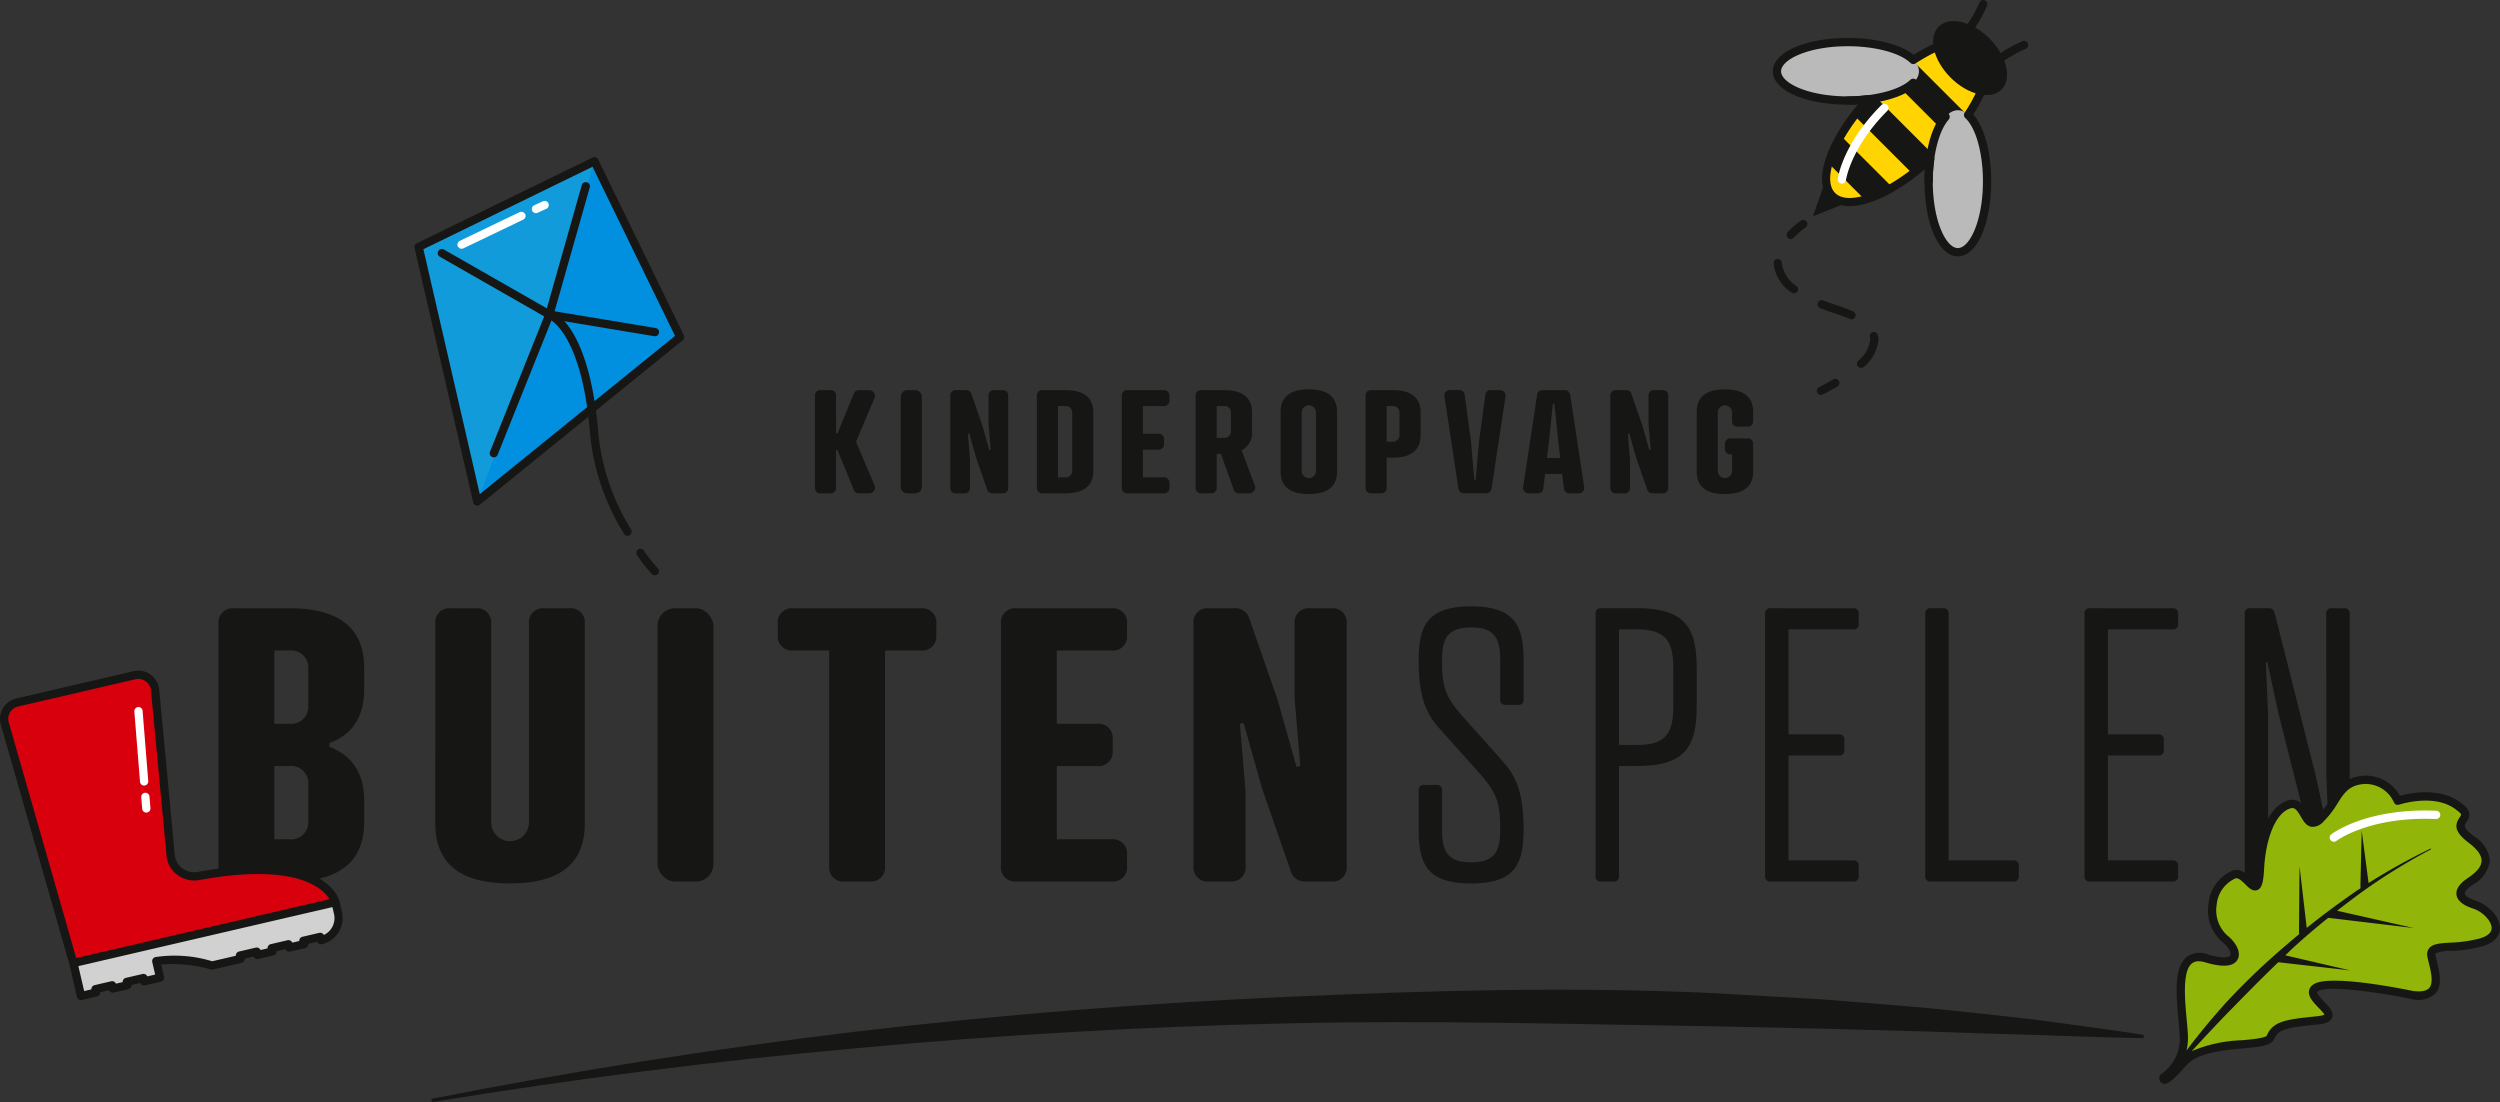 <?xml version="1.0" encoding="UTF-8"?> <svg xmlns="http://www.w3.org/2000/svg" xmlns:xlink="http://www.w3.org/1999/xlink" id="Group_5660" data-name="Group 5660" width="250" height="110.21" viewBox="0 0 250 110.21"><rect x="0" y="0" width="250" height="110.21" fill="#333333" stroke="none"/><defs><clipPath id="clip-path"><rect id="Rectangle_2233" data-name="Rectangle 2233" width="250" height="110.21" fill="none"></rect></clipPath><clipPath id="clip-path-3"><path id="Path_106" data-name="Path 106" d="M211.63,9.541c-4.138,4.137-6.111,8.874-4.408,10.578s6.441-.27,10.578-4.408,6.112-8.874,4.408-10.578a2.369,2.369,0,0,0-1.736-.613c-2.243,0-5.713,1.891-8.842,5.02" transform="translate(-206.61 -4.521)" fill="none"></path></clipPath><clipPath id="clip-path-5"><rect id="Rectangle_2230" data-name="Rectangle 2230" width="5.844" height="14.192" fill="none"></rect></clipPath><clipPath id="clip-path-6"><rect id="Rectangle_2231" data-name="Rectangle 2231" width="14.192" height="5.843" fill="none"></rect></clipPath></defs><g id="Group_5659" data-name="Group 5659" clip-path="url(#clip-path)"><g id="Group_5648" data-name="Group 5648"><g id="Group_5647" data-name="Group 5647" clip-path="url(#clip-path)"><path id="Path_69" data-name="Path 69" d="M26.269,96.149A1.41,1.41,0,0,1,24.721,94.6V70.368a1.41,1.41,0,0,1,1.548-1.548h5.549c4.869,0,7.475,1.888,7.475,6V76.9c0,2.794-1.208,4.568-3.473,5.4v.378c2.265.869,3.473,2.642,3.473,5.4v2.075c0,4.114-2.606,6-7.475,6Zm5.549-15.778A1.7,1.7,0,0,0,33.7,78.6V74.821a1.7,1.7,0,0,0-1.887-1.773h-1.51v7.323Zm0,11.551A1.7,1.7,0,0,0,33.7,90.147V86.373A1.7,1.7,0,0,0,31.817,84.6h-1.51v7.324Z" transform="translate(-2.872 -7.994)" fill="#161615"></path><path id="Path_70" data-name="Path 70" d="M49.25,70.367A1.411,1.411,0,0,1,50.8,68.819h2.492a1.411,1.411,0,0,1,1.548,1.548V90.335a1.891,1.891,0,0,0,3.775,0V70.367a1.411,1.411,0,0,1,1.548-1.548h2.492A1.411,1.411,0,0,1,64.2,70.367V90.335c0,4.115-2.6,6-7.474,6s-7.475-1.888-7.475-6Z" transform="translate(-5.721 -7.994)" fill="#161615"></path><rect id="Rectangle_2224" data-name="Rectangle 2224" width="5.587" height="27.329" rx="1.751" transform="translate(65.753 60.826)" fill="#161615"></rect><path id="Path_71" data-name="Path 71" d="M98.724,73.048V94.6a1.411,1.411,0,0,1-1.548,1.548H94.685A1.411,1.411,0,0,1,93.137,94.6V73.048H89.552A1.411,1.411,0,0,1,88,71.5V70.368a1.41,1.41,0,0,1,1.548-1.548h12.759a1.411,1.411,0,0,1,1.548,1.548V71.5a1.411,1.411,0,0,1-1.548,1.548Z" transform="translate(-10.222 -7.994)" fill="#161615"></path><path id="Path_72" data-name="Path 72" d="M124.31,68.819a1.412,1.412,0,0,1,1.548,1.548V71.5a1.411,1.411,0,0,1-1.548,1.548h-5.474v7.323h4.039a1.41,1.41,0,0,1,1.548,1.547v1.133a1.411,1.411,0,0,1-1.548,1.548h-4.039v7.324h5.474a1.41,1.41,0,0,1,1.548,1.547V94.6a1.41,1.41,0,0,1-1.548,1.547H114.8A1.41,1.41,0,0,1,113.25,94.6V70.367a1.412,1.412,0,0,1,1.548-1.548Z" transform="translate(-13.155 -7.994)" fill="#161615"></path><path id="Path_73" data-name="Path 73" d="M145.145,70.367a1.411,1.411,0,0,1,1.548-1.548h2.114a1.411,1.411,0,0,1,1.548,1.548V94.6a1.41,1.41,0,0,1-1.548,1.547h-2.53a1.472,1.472,0,0,1-1.548-1.132L141.9,86.864l-1.85-6.568-.377.075.566,6.756V94.6a1.41,1.41,0,0,1-1.548,1.547h-2.113a1.41,1.41,0,0,1-1.548-1.547V70.367a1.411,1.411,0,0,1,1.548-1.548h2.529a1.473,1.473,0,0,1,1.548,1.133l2.831,8.153,1.85,6.568.378-.075-.567-6.756Z" transform="translate(-15.685 -7.994)" fill="#161615"></path><path id="Path_74" data-name="Path 74" d="M164.928,79.629l3.775,4.227c1.359,1.51,2.3,2.945,2.3,7.06,0,3.434-.831,5.4-5.248,5.4s-5.246-1.964-5.246-5.4V87.027a.5.5,0,0,1,.567-.567h1.208a.5.5,0,0,1,.566.567v3.889c0,2.075.453,3.283,2.906,3.283s2.908-1.208,2.908-3.283c0-2.568-.264-3.587-2.076-5.626l-3.776-4.227c-1.358-1.472-2.3-2.944-2.3-7.058,0-3.4.831-5.4,5.246-5.4s5.248,2,5.248,5.4v3.887a.5.5,0,0,1-.567.567h-1.208a.5.5,0,0,1-.566-.567V74c0-2.076-.453-3.284-2.908-3.284s-2.906,1.208-2.906,3.284c0,2.642.3,3.623,2.076,5.624" transform="translate(-18.645 -7.969)" fill="#161615"></path><path id="Path_75" data-name="Path 75" d="M182.865,84.6V95.583a.5.5,0,0,1-.566.567h-1.209a.5.5,0,0,1-.566-.567v-26.2a.5.5,0,0,1,.566-.566h3.663c4.983,0,5.888,2.264,5.888,6.077v3.624c0,3.85-.905,6.077-5.888,6.077Zm1.888-2.114c3.019,0,3.549-1.434,3.549-3.963V74.9c0-2.492-.529-3.964-3.549-3.964h-1.888V82.484Z" transform="translate(-20.969 -7.994)" fill="#161615"></path><path id="Path_76" data-name="Path 76" d="M208.5,68.819a.5.5,0,0,1,.567.567v.981a.5.5,0,0,1-.567.567h-6.455V81.428h5.021a.5.5,0,0,1,.567.567v.981a.5.5,0,0,1-.567.567h-5.021V94.036H208.5a.5.5,0,0,1,.567.566v.982a.5.5,0,0,1-.567.565h-8.229a.5.5,0,0,1-.566-.565v-26.2a.5.5,0,0,1,.566-.567Z" transform="translate(-23.197 -7.994)" fill="#161615"></path><path id="Path_77" data-name="Path 77" d="M220.165,94.035h6.455a.5.5,0,0,1,.566.567v.981a.5.5,0,0,1-.566.567h-8.229a.5.5,0,0,1-.566-.567v-26.2a.5.5,0,0,1,.566-.567H219.6a.5.5,0,0,1,.567.567Z" transform="translate(-25.302 -7.994)" fill="#161615"></path><path id="Path_78" data-name="Path 78" d="M244.641,68.819a.5.5,0,0,1,.567.567v.981a.5.5,0,0,1-.567.567h-6.455V81.428h5.021a.5.5,0,0,1,.567.567v.981a.5.5,0,0,1-.567.567h-5.021V94.036h6.455a.5.5,0,0,1,.567.566v.982a.5.5,0,0,1-.567.565h-8.229a.5.5,0,0,1-.566-.565v-26.2a.5.5,0,0,1,.566-.567Z" transform="translate(-27.395 -7.994)" fill="#161615"></path><path id="Path_79" data-name="Path 79" d="M262.121,69.386a.5.5,0,0,1,.567-.567H263.9a.5.5,0,0,1,.566.567v26.2a.5.5,0,0,1-.566.567h-1.813c-.377,0-.529-.151-.642-.567l-4.077-16.156-1.132-5.21h-.15l.226,5.361v16a.5.5,0,0,1-.567.567h-1.208a.5.5,0,0,1-.567-.567v-26.2a.5.5,0,0,1,.567-.567h1.813c.377,0,.528.151.641.567l4.077,16.157,1.132,5.208h.151l-.226-5.36Z" transform="translate(-29.5 -7.994)" fill="#161615"></path><path id="Path_80" data-name="Path 80" d="M94.317,48.472h.142l1.64-4.006a.542.542,0,0,1,.542-.328h.97a.578.578,0,0,1,.541.826L96.312,49.3l1.838,4.333a.579.579,0,0,1-.541.827h-.97a.542.542,0,0,1-.542-.328l-1.64-4.006h-.142v3.749a.533.533,0,0,1-.584.584h-.941a.533.533,0,0,1-.584-.584V44.723a.533.533,0,0,1,.584-.584h.941a.533.533,0,0,1,.584.584Z" transform="translate(-10.711 -5.127)" fill="#161615"></path><path id="Rectangle_2225" data-name="Rectangle 2225" d="M.661,0h.788A.661.661,0,0,1,2.11.661v9a.662.662,0,0,1-.662.662H.661A.661.661,0,0,1,0,9.66v-9A.661.661,0,0,1,.661,0Z" transform="translate(90.073 39.011)" fill="#161615"></path><path id="Path_81" data-name="Path 81" d="M111.343,44.723a.533.533,0,0,1,.584-.585h.8a.534.534,0,0,1,.585.585v9.151a.534.534,0,0,1-.585.585h-.955a.557.557,0,0,1-.585-.428l-1.069-3.079-.7-2.48-.142.028.214,2.552v2.822a.533.533,0,0,1-.584.585h-.8a.533.533,0,0,1-.585-.585V44.723a.534.534,0,0,1,.585-.585h.955a.557.557,0,0,1,.585.428l1.069,3.079.7,2.48.142-.028-.214-2.552Z" transform="translate(-12.49 -5.127)" fill="#161615"></path><path id="Path_82" data-name="Path 82" d="M117.9,54.46a.533.533,0,0,1-.584-.584V44.723a.533.533,0,0,1,.584-.585h2.238c1.839,0,2.823.713,2.823,2.267v5.787c0,1.554-.984,2.267-2.823,2.267Zm2.238-1.6a.641.641,0,0,0,.713-.67V46.405a.642.642,0,0,0-.713-.67h-.712v7.127Z" transform="translate(-13.627 -5.127)" fill="#161615"></path><path id="Path_83" data-name="Path 83" d="M131.1,44.138a.534.534,0,0,1,.585.585v.428a.534.534,0,0,1-.585.584h-2.066V48.5h1.525a.532.532,0,0,1,.584.584v.428a.532.532,0,0,1-.584.584h-1.525v2.766H131.1a.533.533,0,0,1,.585.584v.428a.533.533,0,0,1-.585.584h-3.592a.533.533,0,0,1-.585-.584V44.723a.534.534,0,0,1,.585-.585Z" transform="translate(-14.743 -5.127)" fill="#161615"></path><path id="Path_84" data-name="Path 84" d="M139.872,50.169l1.3,3.45a.584.584,0,0,1-.542.841h-.984a.551.551,0,0,1-.57-.385l-1.268-3.564h-.428v3.365a.533.533,0,0,1-.584.584h-.941a.533.533,0,0,1-.584-.584V44.723a.533.533,0,0,1,.584-.584h2.238c1.839,0,2.823.712,2.823,2.266v1.839a1.971,1.971,0,0,1-1.041,1.924m-1.782-1.254a.642.642,0,0,0,.713-.67V46.405a.642.642,0,0,0-.713-.67h-.712v3.179Z" transform="translate(-15.712 -5.127)" fill="#161615"></path><path id="Path_85" data-name="Path 85" d="M150.536,46.324v5.93c0,1.555-.984,2.267-2.822,2.267s-2.823-.712-2.823-2.267v-5.93c0-1.554.984-2.266,2.823-2.266s2.822.712,2.822,2.266m-3.535,0v5.93a.714.714,0,0,0,1.426,0v-5.93a.714.714,0,0,0-1.426,0" transform="translate(-16.83 -5.118)" fill="#161615"></path><path id="Path_86" data-name="Path 86" d="M156.612,50.895v2.979a.532.532,0,0,1-.584.584h-.94a.532.532,0,0,1-.584-.584V44.723a.533.533,0,0,1,.584-.585h2.1c1.838,0,2.822.713,2.822,2.267v2.224c0,1.554-.984,2.266-2.822,2.266Zm.571-1.6a.641.641,0,0,0,.712-.67V46.405a.641.641,0,0,0-.712-.67h-.571V49.3Z" transform="translate(-17.947 -5.127)" fill="#161615"></path><path id="Path_87" data-name="Path 87" d="M165.457,44.652l.627,4.647.328,3.806h.142l.328-3.806.628-4.647a.529.529,0,0,1,.583-.514h.856a.557.557,0,0,1,.571.727L168.151,53.9c-.057.414-.271.556-.6.556h-2.138c-.328,0-.542-.142-.6-.556l-1.367-9.038a.556.556,0,0,1,.569-.727h.856a.531.531,0,0,1,.585.514" transform="translate(-18.984 -5.127)" fill="#161615"></path><path id="Path_88" data-name="Path 88" d="M176.408,53.946l-.171-1.425h-1.71l-.171,1.425a.53.53,0,0,1-.584.514h-.856a.556.556,0,0,1-.57-.727l1.368-9.037c.057-.414.271-.556.6-.556h2.138c.328,0,.542.142.6.556l1.367,9.037a.556.556,0,0,1-.569.727h-.856a.529.529,0,0,1-.584-.514m-1.7-3.022h1.326l-.185-1.625-.4-3.807h-.142l-.4,3.807Z" transform="translate(-20.018 -5.127)" fill="#161615"></path><path id="Path_89" data-name="Path 89" d="M186.018,44.723a.533.533,0,0,1,.584-.585h.8a.534.534,0,0,1,.585.585v9.151a.534.534,0,0,1-.585.585h-.955a.556.556,0,0,1-.584-.428l-1.069-3.079-.7-2.48-.142.028.214,2.552v2.822a.533.533,0,0,1-.584.585h-.8a.533.533,0,0,1-.584-.585V44.723a.533.533,0,0,1,.584-.585h.955a.556.556,0,0,1,.584.428l1.069,3.079.7,2.48.143-.028-.214-2.552Z" transform="translate(-21.164 -5.127)" fill="#161615"></path><path id="Path_90" data-name="Path 90" d="M197.031,48.962a.533.533,0,0,1,.584.584v2.709c0,1.554-.984,2.266-2.822,2.266s-2.823-.712-2.823-2.266V46.324c0-1.554.984-2.266,2.823-2.266s2.822.712,2.822,2.266v.87a.533.533,0,0,1-.584.584h-.94a.534.534,0,0,1-.586-.584v-.87a.714.714,0,0,0-1.425,0v5.931a.714.714,0,0,0,1.425,0v-1.7h-.127a.532.532,0,0,1-.584-.584v-.428a.532.532,0,0,1,.584-.584Z" transform="translate(-22.299 -5.118)" fill="#161615"></path><path id="Path_91" data-name="Path 91" d="M48.811,122.891q21.085-4.152,42.465-6.724,21.367-2.5,42.891-3.467c14.333-.635,28.707-1.065,43.052-.369l10.748.619c3.578.3,7.156.551,10.728.886q5.356.54,10.7,1.16c3.556.5,7.114.94,10.659,1.5l-.031.329c-3.589-.049-7.165-.216-10.745-.32s-7.156-.2-10.728-.342l-10.721-.293-10.715-.228c-14.282-.208-28.565-.637-42.857-.292q-21.431.485-42.809,2.468-21.369,1.914-42.579,5.4Z" transform="translate(-5.67 -13.007)" fill="#161615"></path><path id="Path_92" data-name="Path 92" d="M64.94,18.243l8.573,17.581L53.222,52.27,47.36,26.816Z" transform="translate(-5.501 -2.119)" fill="#0090df"></path><path id="Path_93" data-name="Path 93" d="M64.94,18.243l-4.5,15.336L53.222,52.27,47.36,26.816Z" transform="translate(-5.501 -2.119)" fill="#129bdb"></path><path id="Path_94" data-name="Path 94" d="M55.819,49.817a.415.415,0,0,1-.384-.567l5.553-13.863a.416.416,0,0,1,.452-.255L72,36.884a.413.413,0,0,1-.135.816L61.632,36,56.2,49.558a.414.414,0,0,1-.384.26" transform="translate(-6.436 -4.08)" fill="#161615"></path><path id="Path_95" data-name="Path 95" d="M73.832,35.587l-8.574-17.58a.412.412,0,0,0-.552-.191l-17.58,8.574a.412.412,0,0,0-.222.464l5.863,25.454a.411.411,0,0,0,.268.3.418.418,0,0,0,.135.023.409.409,0,0,0,.26-.093l10.854-8.8c.073.605.138,1.246.192,1.928a22.958,22.958,0,0,0,3.265,9.595l.094.171a.414.414,0,0,0,.364.216.409.409,0,0,0,.2-.05.414.414,0,0,0,.165-.561l-.095-.172A22.261,22.261,0,0,1,65.3,45.6c-.069-.888-.158-1.708-.261-2.475L73.72,36.09a.415.415,0,0,0,.111-.5M64.9,42.175c-1.031-6.455-3.157-8.353-4.024-8.869l3.546-12.5a.414.414,0,0,0-.8-.226L60.129,32.9l-10.3-5.886a.414.414,0,0,0-.41.719l10.759,6.149a.481.481,0,0,0,.081.035c.03.01,2.751,1.019,3.9,8.86l-10.732,8.7-5.64-24.488L64.7,18.741l8.248,16.913Z" transform="translate(-5.447 -2.065)" fill="#161615"></path><path id="Path_96" data-name="Path 96" d="M72.766,62.292a.414.414,0,1,0-.681.469,14.511,14.511,0,0,0,1.485,1.874.414.414,0,0,0,.586-.584,14.026,14.026,0,0,1-1.389-1.759" transform="translate(-8.365 -7.215)" fill="#161615"></path><path id="Path_97" data-name="Path 97" d="M58.525,24.2A.412.412,0,0,0,57.974,24c-2.445,1.163-5.921,2.842-5.983,2.87a.414.414,0,0,0,.356.748c2.445-1.163,5.921-2.842,5.983-2.872a.414.414,0,0,0,.2-.552" transform="translate(-6.012 -2.783)" fill="#fff"></path><path id="Path_98" data-name="Path 98" d="M60.589,23.956a.413.413,0,0,1-.176-.788c.517-.243.862-.4.926-.421a.414.414,0,0,1,.269.782c-.079.029-.388.172-.844.387a.413.413,0,0,1-.175.039" transform="translate(-6.99 -2.64)" fill="#fff"></path><path id="Path_99" data-name="Path 99" d="M7.385,105.164l26.209-6.091s-1.139-4.9-13.685-2.606a2.359,2.359,0,0,1-2.79-2.085L15.566,77.872a1.682,1.682,0,0,0-2.056-1.48L1.771,79.12a1.681,1.681,0,0,0-1.236,2.1Z" transform="translate(-0.054 -8.868)" fill="#d9000d"></path><path id="Path_100" data-name="Path 100" d="M8.294,108.15l.766,3.3,1.519-.353-.077-.332,1.665-.387.077.332,1.467-.341-.077-.331,1.665-.387.077.331,1.589-.369-.384-1.65a12.565,12.565,0,0,1,5.582.442l2.861-.666-.077-.332,1.679-.39.078.331L28.2,107l-.078-.332,1.68-.39.077.331,1.5-.348-.078-.331,1.68-.391.077.332a2.269,2.269,0,0,0,1.7-2.723l-.253-1.09Z" transform="translate(-0.963 -11.855)" fill="#d2d1d1"></path><path id="Path_101" data-name="Path 101" d="M34.195,100.012l-.254-1.088v0c-.055-.233-1.4-5.253-14.161-2.918a1.994,1.994,0,0,1-1.551-.365,1.9,1.9,0,0,1-.754-1.352L15.922,77.778a2.1,2.1,0,0,0-2.56-1.845L1.623,78.661A2.1,2.1,0,0,0,.082,81.28L6.935,105.23l.76,3.272a.412.412,0,0,0,.184.257.413.413,0,0,0,.312.052l1.519-.353a.414.414,0,0,0,.319-.425l.873-.2a.414.414,0,0,0,.473.24l1.467-.341a.413.413,0,0,0,.319-.423l.872-.2a.412.412,0,0,0,.161.188.418.418,0,0,0,.313.052l1.589-.369a.414.414,0,0,0,.308-.5l-.282-1.215a13.768,13.768,0,0,1,4.971.5.44.44,0,0,0,.2,0l2.862-.665a.415.415,0,0,0,.32-.425l.886-.206a.418.418,0,0,0,.474.24l1.5-.347a.415.415,0,0,0,.257-.185.409.409,0,0,0,.062-.24l.886-.206a.416.416,0,0,0,.161.188.43.43,0,0,0,.313.052l1.5-.348a.418.418,0,0,0,.257-.185.412.412,0,0,0,.062-.24l.886-.205a.421.421,0,0,0,.161.188.429.429,0,0,0,.313.052,2.687,2.687,0,0,0,2.005-3.222M1,80.06a1.257,1.257,0,0,1,.807-.593l11.739-2.728a1.268,1.268,0,0,1,1.55,1.117l1.553,16.508A2.715,2.715,0,0,0,17.73,96.3a2.815,2.815,0,0,0,2.2.519c9.775-1.786,12.392.876,13.024,1.912L7.62,104.617.877,81.052A1.258,1.258,0,0,1,1,80.06M32.38,102.3a.411.411,0,0,0-.142-.149.419.419,0,0,0-.312-.052l-1.68.391a.414.414,0,0,0-.319.424l-.7.164a.416.416,0,0,0-.162-.189.422.422,0,0,0-.312-.052l-1.68.392a.414.414,0,0,0-.319.423l-.7.164a.417.417,0,0,0-.474-.24l-1.679.391a.414.414,0,0,0-.319.424l-2.365.549a12.846,12.846,0,0,0-5.682-.417.413.413,0,0,0-.308.5l.289,1.247-.789.183a.413.413,0,0,0-.475-.24l-1.664.387a.416.416,0,0,0-.32.424l-.673.157a.418.418,0,0,0-.474-.24l-1.665.387a.417.417,0,0,0-.32.424l-.719.168-.579-2.494,16.179-3.76,9.224-2.143.16.685a1.862,1.862,0,0,1-1.01,2.1" transform="translate(0 -8.814)" fill="#161615"></path><path id="Path_102" data-name="Path 102" d="M16.177,87.851a.414.414,0,0,1-.412-.379L15.2,80.454a.414.414,0,1,1,.825-.067L16.59,87.4a.414.414,0,0,1-.379.446h-.034" transform="translate(-1.765 -9.293)" fill="#fff"></path><path id="Path_103" data-name="Path 103" d="M16.486,91.677a.414.414,0,0,1-.412-.38l-.093-1.155a.413.413,0,1,1,.824-.067L16.9,91.23a.414.414,0,0,1-.379.446h-.034" transform="translate(-1.856 -10.419)" fill="#fff"></path><path id="Path_104" data-name="Path 104" d="M205.115,23.976l1.335-3.775,2.385,2.294Z" transform="translate(-23.826 -2.346)" fill="#161615"></path></g></g><g id="Group_5650" data-name="Group 5650" transform="translate(182.611 3.996)"><g id="Group_5649" data-name="Group 5649" clip-path="url(#clip-path-3)"><path id="Path_105" data-name="Path 105" d="M207.223,20.119c-1.7-1.7.27-6.44,4.408-10.578S220.5,3.43,222.208,5.134s-.269,6.44-4.407,10.577-8.874,6.112-10.578,4.408" transform="translate(-206.611 -4.521)" fill="#ffd400"></path><rect id="Rectangle_2227" data-name="Rectangle 2227" width="2.815" height="13.597" transform="translate(-2.553 9.54) rotate(-45)" fill="#161615"></rect><rect id="Rectangle_2228" data-name="Rectangle 2228" width="2.815" height="13.597" transform="translate(1.124 5.863) rotate(-45)" fill="#161615"></rect><rect id="Rectangle_2229" data-name="Rectangle 2229" width="2.815" height="13.597" transform="translate(4.8 2.187) rotate(-45)" fill="#161615"></rect></g></g><g id="Group_5658" data-name="Group 5658"><g id="Group_5657" data-name="Group 5657" clip-path="url(#clip-path)"><g id="Group_5653" data-name="Group 5653" transform="translate(192.864 11.029)" style="mix-blend-mode: multiply;isolation: isolate"><g id="Group_5652" data-name="Group 5652"><g id="Group_5651" data-name="Group 5651" clip-path="url(#clip-path-5)"><path id="Path_107" data-name="Path 107" d="M221.133,26.67c-1.614,0-2.922-3.177-2.922-7.1s1.308-7.1,2.922-7.1,2.922,3.177,2.922,7.1-1.308,7.1-2.922,7.1" transform="translate(-218.211 -12.478)" fill="#bababa"></path></g></g></g><g id="Group_5656" data-name="Group 5656" transform="translate(177.697 4.211)" style="mix-blend-mode: multiply;isolation: isolate"><g id="Group_5655" data-name="Group 5655"><g id="Group_5654" data-name="Group 5654" clip-path="url(#clip-path-6)"><path id="Path_108" data-name="Path 108" d="M201.051,7.686c0-1.614,3.177-2.922,7.1-2.922s7.1,1.308,7.1,2.922-3.177,2.922-7.1,2.922-7.1-1.308-7.1-2.922" transform="translate(-201.051 -4.764)" fill="#bababa"></path></g></g></g><path id="Path_109" data-name="Path 109" d="M225.557,9.229c-1.077,1.077-3.357.543-5.093-1.193s-2.27-4.016-1.193-5.093,3.357-.543,5.093,1.193,2.27,4.016,1.193,5.093" transform="translate(-25.405 -0.277)" fill="#161615"></path><path id="Path_110" data-name="Path 110" d="M224.8,7.829a.414.414,0,0,1-.293-.7,13.092,13.092,0,0,1,3.8-2.469.413.413,0,0,1,.33.758,12.5,12.5,0,0,0-3.54,2.294.414.414,0,0,1-.293.122" transform="translate(-26.064 -0.537)" fill="#161615"></path><path id="Path_111" data-name="Path 111" d="M221.635,4.5a.414.414,0,0,1-.292-.707,12.478,12.478,0,0,0,2.294-3.54.413.413,0,1,1,.757.331,13.087,13.087,0,0,1-2.469,3.8.412.412,0,0,1-.291.119" transform="translate(-25.697 0)" fill="#161615"></path><path id="Path_112" data-name="Path 112" d="M219.085,26.105c-1.9,0-3.336-3.228-3.336-7.509,0-.394.015-.794.048-1.206-3.976,3.374-7.907,4.626-9.568,2.968-1.634-1.634-.42-5.521,2.872-9.454-.347.024-.68.035-1.008.035-4.281,0-7.51-1.434-7.51-3.336s3.229-3.336,7.51-3.336c2.768,0,5.292.654,6.578,1.685,3.183-2.019,5.836-2.457,7.128-1.164s.856,3.945-1.165,7.132c1.093,1.247,1.785,3.8,1.785,6.677,0,4.281-1.434,7.509-3.335,7.509m-2.761-10.147a.413.413,0,0,1,.41.47,15.784,15.784,0,0,0-.158,2.167c0,3.938,1.322,6.682,2.509,6.682s2.508-2.744,2.508-6.682c0-2.818-.709-5.357-1.763-6.319a.414.414,0,0,1-.067-.533c1.884-2.869,2.454-5.37,1.451-6.373s-3.494-.433-6.355,1.442a.416.416,0,0,1-.516-.05c-1.023-1-3.535-1.67-6.251-1.67-3.938,0-6.683,1.322-6.683,2.508s2.744,2.508,6.683,2.508a15.881,15.881,0,0,0,1.953-.13.408.408,0,0,1,.418.221.413.413,0,0,1-.061.468c-3.387,3.73-4.963,7.727-3.588,9.1,1.4,1.4,5.453-.227,9.229-3.7a.41.41,0,0,1,.28-.11" transform="translate(-23.299 -0.471)" fill="#161615"></path><path id="Path_113" data-name="Path 113" d="M218.157,20.021a.413.413,0,0,1-.414-.414c0-2.886.687-5.456,1.792-6.708a.414.414,0,1,1,.62.548c-.963,1.09-1.585,3.509-1.585,6.16a.413.413,0,0,1-.414.414" transform="translate(-25.293 -1.482)" fill="#161615"></path><path id="Path_114" data-name="Path 114" d="M209.026,11.5a.414.414,0,0,1,0-.827c2.713,0,5.225-.67,6.25-1.667a.414.414,0,0,1,.577.593c-1.187,1.155-3.866,1.9-6.827,1.9" transform="translate(-24.232 -1.032)" fill="#161615"></path><path id="Path_115" data-name="Path 115" d="M202.554,26.8a.414.414,0,0,1-.3-.7,8.26,8.26,0,0,1,1.319-1.144.414.414,0,1,1,.459.689,7.55,7.55,0,0,0-1.173,1.02.414.414,0,0,1-.3.131" transform="translate(-23.48 -2.892)" fill="#161615"></path><path id="Path_116" data-name="Path 116" d="M209.426,40.188a.407.407,0,0,1-.3-.126.412.412,0,0,1,.007-.584,3.2,3.2,0,0,0,1.192-2.084,1.314,1.314,0,0,0-.031-.288.413.413,0,1,1,.806-.182,2.1,2.1,0,0,1,.052.474,3.939,3.939,0,0,1-1.442,2.673.41.41,0,0,1-.288.118m-.963-4.851a.408.408,0,0,1-.171-.037,12.039,12.039,0,0,0-1.3-.492c-.593-.19-1.152-.391-1.661-.6a.413.413,0,0,1,.31-.766c.49.2,1.029.392,1.6.574a13.153,13.153,0,0,1,1.389.528.414.414,0,0,1-.171.79m-5.756-2.6a.408.408,0,0,1-.252-.086,3.928,3.928,0,0,1-1.775-2.92.413.413,0,0,1,.4-.43.421.421,0,0,1,.43.4,3.153,3.153,0,0,0,1.451,2.3.414.414,0,0,1-.252.742" transform="translate(-23.311 -3.403)" fill="#161615"></path><path id="Path_117" data-name="Path 117" d="M205.976,44.471a.413.413,0,0,1-.179-.787c.006,0,.619-.3,1.412-.777a.414.414,0,0,1,.428.708c-.831.5-1.457.8-1.483.815a.414.414,0,0,1-.179.041" transform="translate(-23.878 -4.977)" fill="#161615"></path><path id="Path_118" data-name="Path 118" d="M208.342,19.722a.36.36,0,0,1-.054,0,.413.413,0,0,1-.357-.461c.018-.141.482-3.5,4.364-7.392a.413.413,0,1,1,.585.583c-3.666,3.679-4.125,6.882-4.129,6.913a.415.415,0,0,1-.409.36" transform="translate(-24.152 -1.364)" fill="#fff"></path><path id="Path_119" data-name="Path 119" d="M244.789,118a4.768,4.768,0,0,0,2.021-4.37c-.191-3.047-1.253-8.6,2.306-7.541s3.207-.877,1.754-2.015c-1.727-1.351-1.748-5.19.916-6.357,1.35-.591,2.449,3.251,2.644-.528.149-2.879,1.047-5.854,2.849-6.479s1.525,3.021,3.23,1.382,1.726-3.61,4.217-3.859a3.549,3.549,0,0,1,3.49,2.083s3.886-1.33,6.218.67c1.7,1.281-1.457,1.254,1.133,3.208s1.162,3.343-.147,4.217-1.283,1.723.454,2.288,3.457,2.968.69,3.772-5.221.033-4.988,1.346,1.533,4.379-1.922,3.924c0,0-7.989-1.676-9.589-.755s3.291,2.975.111,3.289-4.177.495-4.68,1.672-6.639.131-8.792,2.6-1.485,1.867-1.485,1.867Z" transform="translate(-28.434 -10.248)" fill="#91b508"></path><path id="Path_120" data-name="Path 120" d="M275.946,100.259c-.766-.249-1.065-.525-1.089-.7-.022-.158.16-.465.737-.85a3.341,3.341,0,0,0,1.775-2.393,3.192,3.192,0,0,0-1.609-2.5c-1.116-.843-.953-1.084-.726-1.417s.667-.982-.387-1.777c-2.09-1.79-5.231-1.138-6.275-.85a3.88,3.88,0,0,0-3.745-2c-1.825.182-2.484,1.214-3.183,2.308a8.481,8.481,0,0,1-1.278,1.664c-.329.316-.472.32-.5.311-.136-.019-.342-.372-.491-.629-.363-.623-.91-1.56-2.088-1.156-2.081.722-2.979,4.011-3.126,6.848a5.519,5.519,0,0,1-.153,1.214c-.093-.079-.211-.194-.3-.282-.451-.445-1.132-1.122-1.945-.762a3.985,3.985,0,0,0-2.331,3.268,4.179,4.179,0,0,0,1.327,3.793c.7.544.969,1.176.858,1.39-.088.17-.67.369-2.239-.1a2.218,2.218,0,0,0-2.139.256c-1.3,1.061-1.039,3.867-.811,6.342.045.486.088.948.114,1.365a4.337,4.337,0,0,1-1.822,3.991.411.411,0,0,0-.19.261.575.575,0,0,0,.264.663.522.522,0,0,0,.241.061c.37,0,.912-.407,2.127-1.8,1.153-1.325,3.665-1.555,5.683-1.739,1.729-.157,2.871-.262,3.177-.976.4-.942,1.182-1.111,4.34-1.422.565-.056,1.238-.185,1.427-.692.2-.545-.281-1.054-.794-1.593-.255-.268-.73-.765-.7-.949,0-.017.037-.057.123-.108,1.065-.613,6.269.164,9.329.806a2.559,2.559,0,0,0,2.368-.558c.743-.829.4-2.216.156-3.228-.056-.231-.109-.442-.14-.62a.258.258,0,0,1,.007-.164,3.575,3.575,0,0,1,1.523-.252,14.006,14.006,0,0,0,3.167-.463c1.508-.438,1.745-1.311,1.753-1.792.019-1.176-1.242-2.382-2.431-2.77m.447,3.769a13.282,13.282,0,0,1-2.986.43c-1.022.063-1.76.106-2.122.567a.988.988,0,0,0-.172.818c.034.193.09.422.151.673.205.834.484,1.975.031,2.479-.268.3-.818.4-1.612.3-.833-.175-8.191-1.679-9.88-.708a.972.972,0,0,0-.529.705c-.085.582.427,1.12.922,1.64a8.011,8.011,0,0,1,.633.706c-.005.005-.124.123-.749.184-3.117.308-4.408.49-5.019,1.921-.127.262-1.55.392-2.491.477a13.9,13.9,0,0,0-5.018,1.088c1.293-1.411,2.594-2.813,3.935-4.174,1.554-1.594,3.117-3.178,4.721-4.724a.191.191,0,0,0,.038.012l7.163.815-6.5-1.508c.223-.209.434-.43.659-.636,1.169-1.086,2.386-2.119,3.63-3.117L269.775,103l-7.686-1.733q1.05-.819,2.119-1.611a58.8,58.8,0,0,1,7.287-4.539l-.036-.074a61.408,61.408,0,0,0-6.222,3.453l-.69-5.243-.122,5.39c0,.017,0,.281,0,.379-.151.1-.307.194-.456.3-1.679,1.163-3.327,2.379-4.918,3.664l-.72-6.164-.054,6.654a.514.514,0,0,0,0,.052.43.43,0,0,0,.025.074c-.394.329-.789.655-1.175.993a70.276,70.276,0,0,0-6.247,5.969c-1.342,1.512-2.646,3.059-3.849,4.683a5.808,5.808,0,0,0,.133-1.691c-.027-.422-.07-.893-.115-1.389-.188-2.043-.445-4.843.512-5.626a1.04,1.04,0,0,1,.684-.22,2.445,2.445,0,0,1,.693.117c1.753.521,2.833.416,3.211-.316.4-.77-.284-1.794-1.084-2.421a3.393,3.393,0,0,1-1.016-3.04,3.18,3.18,0,0,1,1.842-2.614c.281-.121.618.185,1.034.594.362.359.738.729,1.186.556.427-.165.6-.7.672-2.035.167-3.227,1.177-5.626,2.572-6.109.463-.163.668.048,1.1.791.275.471.558.958,1.092,1.032a1.456,1.456,0,0,0,1.188-.535,9.3,9.3,0,0,0,1.4-1.815c.663-1.038,1.142-1.787,2.568-1.929a3.1,3.1,0,0,1,3.07,1.836.413.413,0,0,0,.514.227c.035-.012,3.694-1.227,5.835.607.446.337.421.375.221.667-.514.757-.542,1.446.912,2.542.865.654,1.3,1.263,1.28,1.814s-.462,1.1-1.407,1.73c-.8.537-1.174,1.092-1.1,1.651.08.582.636,1.044,1.653,1.375.985.32,1.871,1.259,1.861,1.968-.009.561-.635.861-1.158,1.013" transform="translate(-28.379 -10.193)" fill="#161615"></path><path id="Path_121" data-name="Path 121" d="M264,94.826a.414.414,0,0,1-.254-.741c.142-.11,3.542-2.659,10.5-2.358a.414.414,0,0,1,.4.431.429.429,0,0,1-.431.4c-6.632-.3-9.927,2.161-9.959,2.186a.413.413,0,0,1-.251.086" transform="translate(-30.618 -10.652)" fill="#fff"></path></g></g></g></svg> 
